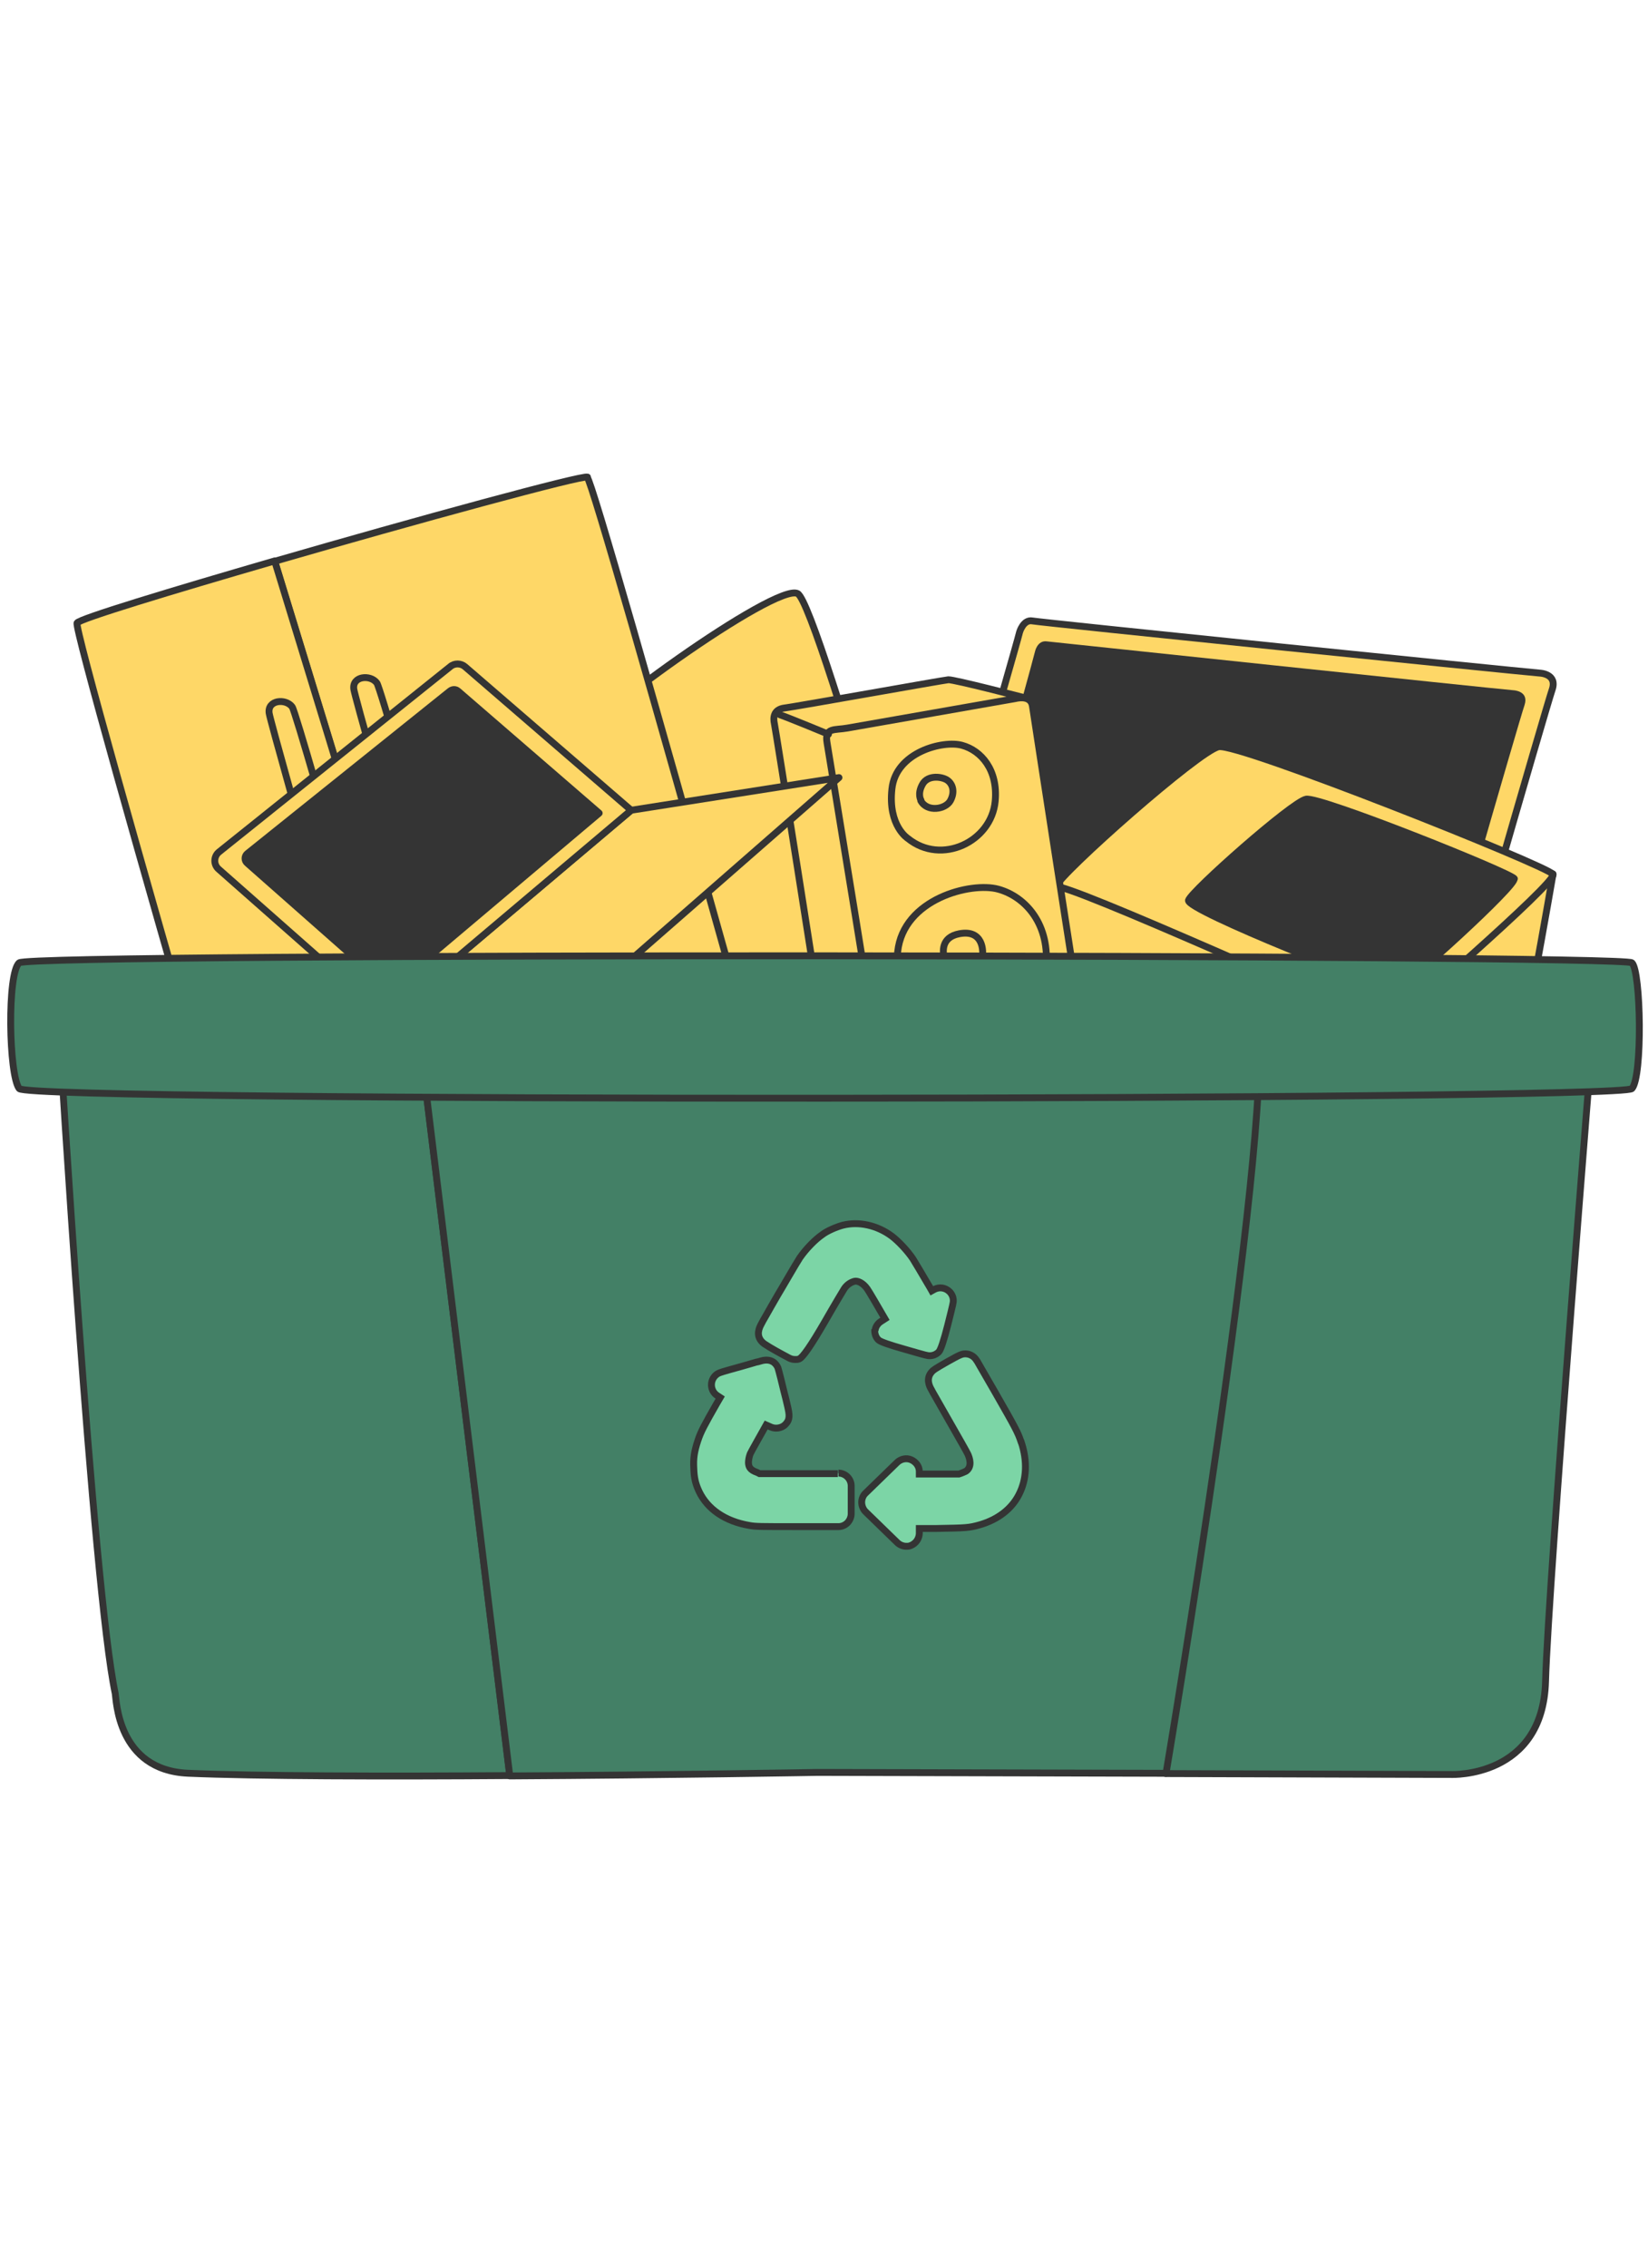 <?xml version="1.0" encoding="UTF-8"?>
<svg xmlns="http://www.w3.org/2000/svg" id="g" data-name="Calque 7" viewBox="0 0 240 330">
  <path d="M80.73,110.92c4.15-6.06,32.33-26.15,35.43-24.54,3.09,1.61,24.41,78.95,24.41,78.95l-57.25,2.84-2.59-57.3v.04Z" style="fill: #fed767; stroke: #343434; stroke-linecap: round; stroke-linejoin: round;"></path>
  <path d="M139.3,141.85c1.31-.68,4.37-2.12,7.12-2.59,1.61-.25,3.22-1.65,4.24-3.69l3.39,1.78s-1.36,2.84-.59,3.6c.76.76,4.79,5.85,4.41,7.03-.42,1.19-5.68-5.89-7.59-6.19-1.57-.25-9.15,2.16-11.19,1.4-.42-.17-.3-1.1.21-1.36Z" style="fill: #fed767; stroke: #343434; stroke-linecap: round; stroke-linejoin: round;"></path>
  <path d="M192.78,154.65s-9.49,2.92-8.26,4.75c1.19,1.82,7.2-2.2,9.37-1.31,2.16.89,3.69,3.43,5.47,3.77,1.78.34-.25-3.9-1.99-5.3-1.74-1.4-2.46-2.08-2.46-2.08l-2.12.17Z" style="fill: #fed767; stroke: #343434; stroke-linecap: round; stroke-linejoin: round;"></path>
  <path d="M136.12,134.9s11.48-39.41,12.37-42.93c0,0,.55-1.86,1.86-1.61,1.31.25,69.88,7.25,73.87,7.59,0,0,2.63.08,1.82,2.42-.81,2.33-16.19,55.52-16.78,58.4-.47,2.12-1.86,1.99-3.09,1.53-1.23-.47-64.25-22.04-68.32-23.22,0,0-2.25-.51-1.65-2.12l-.08-.04Z" style="fill: #fed767; stroke: #343434; stroke-linecap: round; stroke-linejoin: round;"></path>
  <path d="M140.1,133.25s9.87-35.39,10.64-38.48c0,0,.34-1.57,1.65-1.44,1.19.13,64.54,6.82,68.02,7.12,0,0,2.29.08,1.61,2.16-.81,2.33-14.24,48.91-14.79,51.45-.55,2.54-1.65,1.78-2.75,1.31-1.1-.47-59.29-19.2-62.93-20.21,0,0-1.99-.47-1.48-1.86l.04-.04Z" style="fill: #343434; stroke-width: 0px;"></path>
  <path d="M198.58,182.37s19.66-19.2,21.02-21.95c1.31-2.71,6.57-33.23,6.57-33.23,0,0-23.56,20.26-23.77,22.16l-3.81,32.97v.04Z" style="fill: #fed767; stroke: #343434; stroke-linecap: round; stroke-linejoin: round;"></path>
  <path d="M226.17,127.23c-.68-1.19-45.81-19.16-48.69-18.56-2.88.59-23.05,18.43-23.73,20.38-.64,1.95,48.65,20.34,48.65,20.34,0,0,24.41-21.02,23.77-22.16Z" style="fill: #fed767; stroke: #343434; stroke-linecap: round; stroke-linejoin: round;"></path>
  <path d="M153.75,129.05c-1.19.85-5.42,31.4-4.03,34.07,1.4,2.71,47.38,20.77,48.86,19.24,1.44-1.53,3.81-32.97,3.81-32.97-4.41-1.65-47.46-21.19-48.65-20.34Z" style="fill: #fed767; stroke: #343434; stroke-linecap: round; stroke-linejoin: round;"></path>
  <path d="M220.54,127.87c-.47-.85-28.27-11.99-30.34-11.57-2.08.42-16.65,13.31-17.12,14.71-.47,1.4,28.99,13.1,30.3,12.84,1.31-.25,17.63-15.13,17.12-15.98h.04Z" style="fill: #343434; stroke: #343434; stroke-linecap: round; stroke-linejoin: round;"></path>
  <path d="M85.56,69.43c-.68-.34-24.92,6.27-45.56,12.25,5.76,18.77,34.5,112.43,41.7,139.72,20.26-5.55,43.14-11.99,43.4-12.71,0,0-38.39-138.62-39.58-139.21l.04-.04Z" style="fill: #fed767; stroke: #343434; stroke-linecap: round; stroke-linejoin: round;"></path>
  <path d="M40,81.63c-15.21,4.41-28.48,8.43-28.78,9.03-.72,1.36,39.24,138.75,39.88,138.83.3.04,14.62-3.77,30.64-8.14-7.25-27.29-35.98-120.95-41.74-139.72Z" style="fill: #fed767; stroke: #343434; stroke-linecap: round; stroke-linejoin: round;"></path>
  <path d="M63.27,176.1c.38,2.29-2.2,4.45-3.35.93-1.1-3.52-20.43-71.28-20.72-73.23-.3-1.95,2.42-2.2,3.35-.93.89,1.23,20.34,70.94,20.72,73.23Z" style="fill: #fed767; stroke: #343434; stroke-linecap: round; stroke-linejoin: round;"></path>
  <path d="M75.6,172.62c.38,2.29-2.2,4.45-3.35.93-1.1-3.52-20.43-71.28-20.72-73.23-.3-1.95,2.42-2.2,3.35-.93.93,1.27,20.34,70.94,20.72,73.23Z" style="fill: #fed767; stroke: #343434; stroke-linecap: round; stroke-linejoin: round;"></path>
  <path d="M75.69,132.53c.13,0,6.78-1.7,6.87-1.95,0,0-1.14-4.24-1.86-6.78-2.29.59-4.83,1.36-7.08,2.03.72,2.54,1.99,6.65,2.08,6.7Z" style="fill: #7cd5a6; stroke: #343434; stroke-linecap: round; stroke-linejoin: round;"></path>
  <path d="M89.93,145.58c.81.21,2.84,1.1,4.2,1.7.08,0,.13-.08.13-.08,0,0-6.53-24.54-7.12-24.83-.21-.13-3.01.55-6.4,1.48.72,2.54,1.86,6.78,1.86,6.78-.08.25-6.74,1.95-6.87,1.95-.08,0-1.4-4.15-2.08-6.7-3.43,1.02-6.23,1.99-6.4,2.25-.38.72,6.95,24.58,7.29,24.66.68-.81,1.99-3.39,4.62-4.32,2.63-.93,9.62-3.14,10.81-2.8l-.04-.08Z" style="fill: #7cd5a6; stroke: #343434; stroke-linecap: round; stroke-linejoin: round;"></path>
  <path d="M94.12,147.28c-1.31-.59-3.39-1.48-4.2-1.7-1.23-.34-8.22,1.86-10.81,2.8-2.63.93-3.9,3.48-4.62,4.32.34.04,18.01-4.45,19.62-5.42Z" style="fill: #7cd5a6; stroke: #343434; stroke-linecap: round; stroke-linejoin: round;"></path>
  <path d="M149.26,101.55s-10.3-2.67-11.15-2.63c-.85.08-22.16,3.9-23.86,4.11-1.65.21-1.65,1.48-1.48,2.25.17.76,6.27,39.24,7.03,44.5.04.34.21.64.42.85l8.98,9.07,5.17-5.38,14.83-52.8.04.04Z" style="fill: #fed767; stroke: #343434; stroke-linecap: round; stroke-linejoin: round;"></path>
  <path d="M130.74,159.82s-1.91.68-2.12-1.23c-.21-1.91-7.8-48.27-8.18-50.52-.38-2.25,1.1-1.78,2.97-2.12,1.86-.34,23.52-4.11,24.41-4.28.89-.21,2.33-.3,2.54,1.1.21,1.4,6.74,44.03,7.33,46.91.64,2.92-1.7,3.56-2.37,3.6-.68.04-24.66,6.53-24.66,6.53h.08Z" style="fill: #fed767; stroke: #343434; stroke-linecap: round; stroke-linejoin: round;"></path>
  <path d="M134.08,148.85s-4.15-2.63-3.35-10.34c.81-7.71,10.68-10.21,14.66-9.11,3.98,1.1,7.63,5.17,6.91,11.65-.93,8.43-11.23,13.43-18.22,7.76v.04Z" style="fill: #fed767; stroke: #343434; stroke-linecap: round; stroke-linejoin: round;"></path>
  <path d="M132.22,122.02s-2.92-1.82-2.33-7.2c.55-5.38,7.46-7.12,10.21-6.36,2.8.76,5.26,3.6,4.83,8.14-.55,5.89-7.84,9.37-12.71,5.42Z" style="fill: #fed767; stroke: #343434; stroke-linecap: round; stroke-linejoin: round;"></path>
  <path d="M138.49,140.88c-.47-.3-.76-.76-.93-1.27-.3-1.06-.55-3.22,2.16-3.73,3.43-.64,3.56,2.46,3.31,3.6-.25,1.14-2.5,2.8-4.53,1.4Z" style="fill: #fed767; stroke: #343434; stroke-linecap: round; stroke-linejoin: round;"></path>
  <path d="M134.13,116.47s-.59-.89.21-2.33c.81-1.48,3.01-1.1,3.69-.55.72.55,1.06,1.65.38,2.92-.68,1.27-3.39,1.74-4.32,0l.04-.04Z" style="fill: #fed767; stroke: #343434; stroke-linecap: round; stroke-linejoin: round;"></path>
  <path d="M120.65,106.85s-5.3-2.2-7.08-2.84l7.08,2.84Z" style="fill: #fed767; stroke-width: 0px;"></path>
  <path d="M120.65,106.85s-5.3-2.2-7.08-2.84" style="fill: none; stroke: #343434; stroke-linecap: round; stroke-linejoin: round;"></path>
  <path d="M91.92,117.91l-35.64,30.09,24.28.38c.85,0,1.65-.3,2.25-.81l39.37-34.41-30.26,4.75Z" style="fill: #fed767; stroke: #343434; stroke-linecap: round; stroke-linejoin: round;"></path>
  <path d="M56.28,148l35.64-30.09-24.2-20.89c-.59-.51-1.53-.55-2.16,0l-33.65,26.95c-.81.64-.85,1.86-.04,2.54l24.41,21.53v-.04Z" style="fill: #fed767; stroke: #343434; stroke-linecap: round; stroke-linejoin: round;"></path>
  <path d="M56.87,143.97l30.39-25.64-20.55-17.76c-.34-.3-.81-.3-1.19,0l-29.5,23.65c-.42.34-.47,1.02,0,1.4l20.85,18.39v-.04Z" style="fill: #343434; stroke: #343434; stroke-linecap: round; stroke-linejoin: round;"></path>
  <path d="M8.69,151.05s4.83,80.05,8.09,95.39c.17.85.3,11.15,10.59,11.61,9.7.42,28.69.47,46.87.34l-13.22-107.98-52.34.59v.04Z" style="fill: #438066; stroke: #343434; stroke-linecap: round; stroke-linejoin: round;"></path>
  <path d="M183.12,149.06l-13.35,109.04,41.62.13s13.31.51,13.69-13.56c.38-14.07,7.03-96.16,7.03-96.16l-48.99.55Z" style="fill: #438066; stroke: #343434; stroke-linecap: round; stroke-linejoin: round;"></path>
  <path d="M61.02,150.46l13.22,107.98c23.05-.13,44.88-.51,44.88-.51l50.69.13s15.6-92.47,13.35-109.04l-122.09,1.4-.04.04Z" style="fill: #438066; stroke: #343434; stroke-linecap: round; stroke-linejoin: round;"></path>
  <path d="M237.66,158.42c-1.57,1.74-233.34,1.99-234.86,0-1.53-1.99-1.78-16.82,0-18.31,1.78-1.48,233.55-1.23,234.86,0,1.31,1.23,1.57,16.57,0,18.31Z" style="fill: #438066; stroke: #343434; stroke-linecap: round; stroke-linejoin: round;"></path>
  <path d="M122.01,214.45h-11.4l-.34-.17c-1.1-.38-1.23-.85-1.27-1.4,0-.38.08-.85.25-1.31.17-.38,1.48-2.67,2.33-4.2l.68.3c.68.3,1.53.17,2.08-.34.76-.76.64-1.44.34-2.75-.13-.55-.3-1.31-.51-2.08-.76-3.18-.85-3.31-.89-3.48-.21-.47-.85-1.44-2.46-.97-.17.04-.38.13-.68.17-.55.17-1.31.38-2.03.59-1.1.3-3.05.85-3.22.93-.68.21-1.19.85-1.27,1.57-.08.72.25,1.44.89,1.82l.38.25c-.17.3-.34.59-.55.93-1.69,2.97-2.29,4.03-2.71,5.34-.51,1.53-.68,2.59-.59,4.03.04,1.4.25,2.25.76,3.35,1.23,2.59,3.81,4.36,7.33,4.96.89.17,1.57.17,7.08.17h5.89c.51,0,.97-.21,1.31-.55.34-.34.55-.85.55-1.31v-4.07c0-1.02-.85-1.86-1.86-1.86" style="fill: #7cd5a6; stroke-width: 0px;"></path>
  <path d="M122.01,214.45h-11.4l-.34-.17c-1.1-.38-1.23-.85-1.27-1.4,0-.38.08-.85.25-1.31.17-.38,1.48-2.67,2.33-4.2l.68.3c.68.3,1.53.17,2.08-.34.76-.76.64-1.44.34-2.75-.13-.55-.3-1.31-.51-2.08-.76-3.18-.85-3.31-.89-3.48-.21-.47-.85-1.44-2.46-.97-.17.04-.38.13-.68.17-.55.17-1.31.38-2.03.59-1.1.3-3.05.85-3.22.93-.68.21-1.19.85-1.27,1.57-.08.72.25,1.44.89,1.82l.38.25c-.17.3-.34.59-.55.93-1.69,2.97-2.29,4.03-2.71,5.34-.51,1.53-.68,2.59-.59,4.03.04,1.4.25,2.25.76,3.35,1.23,2.59,3.81,4.36,7.33,4.96.89.17,1.57.17,7.08.17h5.89c.51,0,.97-.21,1.31-.55.34-.34.55-.85.55-1.31v-4.07c0-1.02-.85-1.86-1.86-1.86" style="fill: none; stroke: #343434; stroke-miterlimit: 10;"></path>
  <path d="M148.7,209.83c-.47-1.4-.81-2.03-3.77-7.2l-2.2-3.81c-.3-.51-.47-.85-.51-.85-.3-.51-.81-.85-1.36-.93-.68-.08-.89,0-2.92,1.14-1.86,1.06-1.99,1.19-2.16,1.36-1.02,1.02-.42,2.2-.17,2.63.13.25.34.64.59,1.06.51.89,1.19,2.08,1.91,3.35,1.61,2.8,2.71,4.75,2.84,5.04.25.55.68,1.78-.25,2.46-.08.04-.42.21-.68.3l-.38.13h-5.76v-.38c0-.76-.51-1.4-1.19-1.7-.68-.3-1.48-.13-2.03.38l-4.58,4.45c-.38.34-.59.85-.59,1.36s.21,1.02.55,1.36l4.62,4.49c.34.34.85.55,1.31.55s.47-.04.72-.13c.68-.3,1.14-.93,1.19-1.7v-.76h2.46c4.41-.08,4.75-.08,6.4-.55,2.59-.76,4.58-2.29,5.64-4.37,1.14-2.2,1.27-4.87.34-7.67Z" style="fill: #7cd5a6; stroke: #343434; stroke-miterlimit: 10;"></path>
  <path d="M127.39,193.47c-.04.55.13,1.14.55,1.53.25.25,1.54.71,3.86,1.36,3.22.93,3.26.93,3.6.93.51,0,.97-.21,1.31-.55.28-.28.72-1.58,1.31-3.9.81-3.22.81-3.31.81-3.56,0-.51-.21-.97-.55-1.31-.59-.59-1.48-.72-2.2-.34l-.38.21c-.17-.3-.38-.68-.64-1.1-.76-1.31-1.78-3.01-2.12-3.56-.76-1.14-2.12-2.59-3.09-3.31-2.12-1.57-4.79-2.16-7.12-1.57-.93.25-2.25.81-2.97,1.36-1.1.76-2.37,2.08-3.26,3.35-.51.76-2.75,4.66-3.22,5.42-.72,1.23-1.36,2.37-1.82,3.18-.25.42-.47.81-.59,1.06-.25.47-.89,1.65.17,2.67.08.08.17.13.25.21,1.02.68,2.2,1.31,3.64,2.08.25.13.55.21.85.21s.38,0,.59-.08c.51-.17,1.75-1.96,3.73-5.38,1.53-2.67,2.71-4.62,2.84-4.83.38-.59.97-.97,1.53-1.1.42-.08,1.19.21,1.82,1.1.25.34,1.65,2.75,2.59,4.37l-.59.38c-.47.3-.81.81-.85,1.36" style="fill: #7cd5a6; stroke-width: 0px;"></path>
  <path d="M127.39,193.47c-.04.55.13,1.14.55,1.53.25.25,1.54.71,3.86,1.36,3.22.93,3.26.93,3.6.93.51,0,.97-.21,1.31-.55.28-.28.72-1.58,1.31-3.9.81-3.22.81-3.31.81-3.56,0-.51-.21-.97-.55-1.31-.59-.59-1.48-.72-2.2-.34l-.38.21c-.17-.3-.38-.68-.64-1.1-.76-1.31-1.78-3.01-2.12-3.56-.76-1.14-2.12-2.59-3.09-3.31-2.12-1.57-4.79-2.16-7.12-1.57-.93.25-2.25.81-2.97,1.36-1.1.76-2.37,2.08-3.26,3.35-.51.76-2.75,4.66-3.22,5.42-.72,1.23-1.36,2.37-1.82,3.18-.25.42-.47.81-.59,1.06-.25.47-.89,1.65.17,2.67.08.08.17.13.25.21,1.02.68,2.2,1.31,3.64,2.08.25.13.55.21.85.21s.38,0,.59-.08c.51-.17,1.75-1.96,3.73-5.38,1.53-2.67,2.71-4.62,2.84-4.83.38-.59.97-.97,1.53-1.1.42-.08,1.19.21,1.82,1.1.25.34,1.65,2.75,2.59,4.37l-.59.38c-.47.3-.81.81-.85,1.36" style="fill: none; stroke: #343434; stroke-miterlimit: 10;"></path>
</svg>
